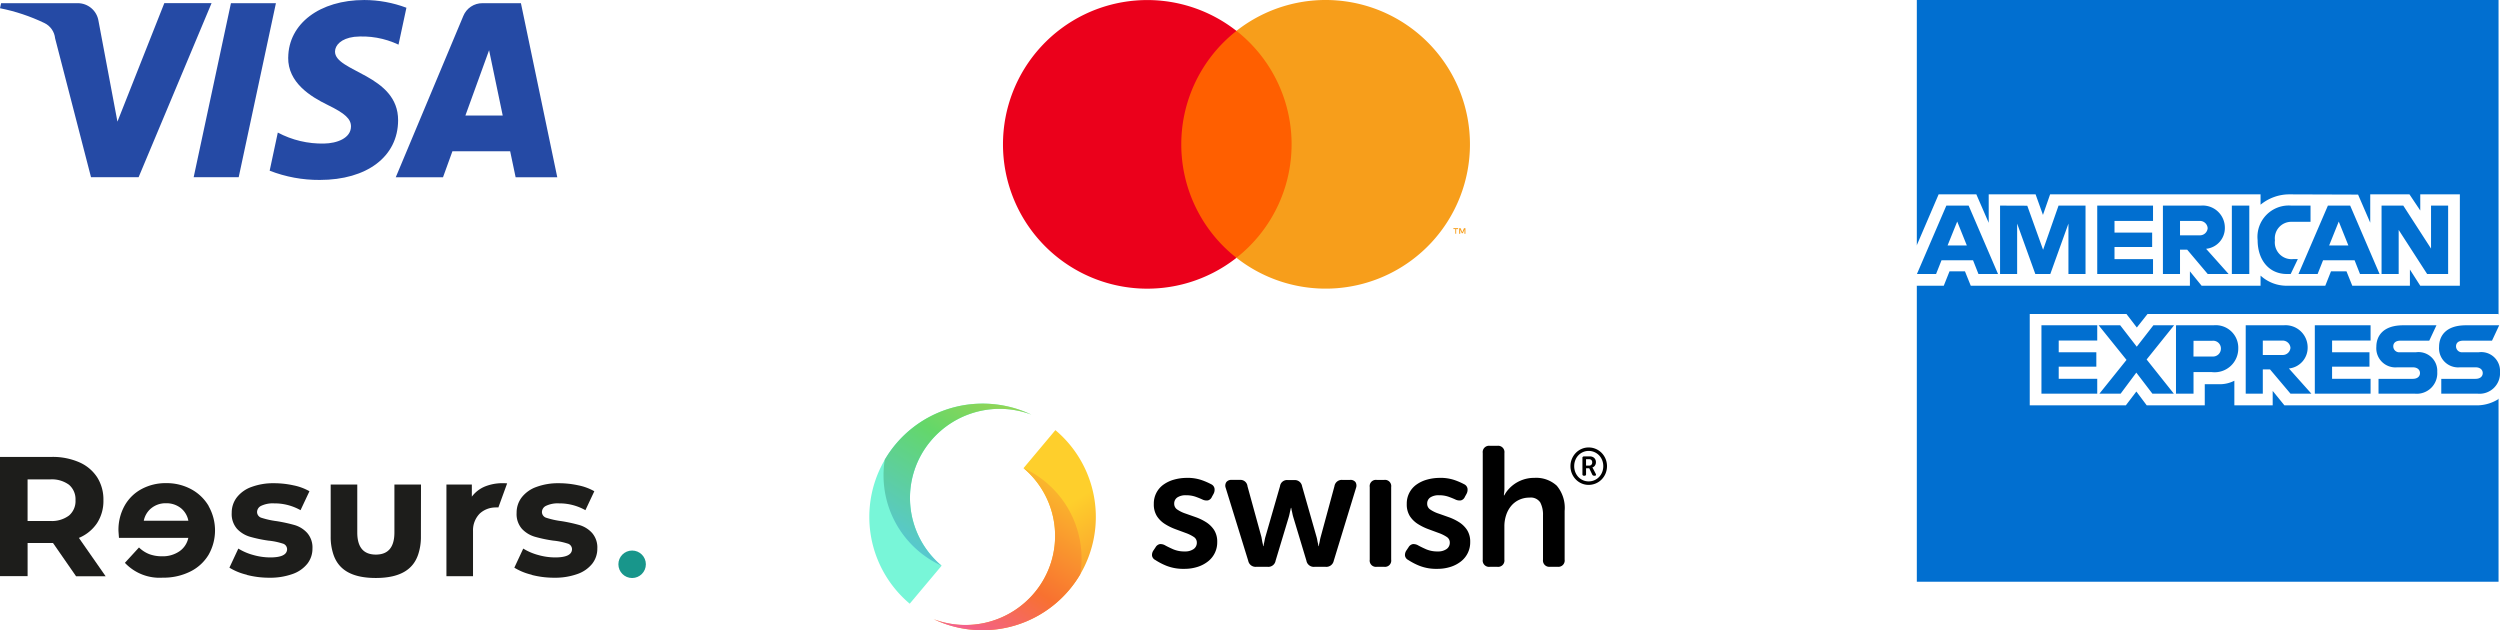 <svg xmlns="http://www.w3.org/2000/svg" xmlns:xlink="http://www.w3.org/1999/xlink" width="224.33" height="56.55" viewBox="0 0 224.33 56.55">
  <rect x="0" y="0" width="224.33" height="56.55" fill="#333333" stroke="none"/>
  <defs>
    <linearGradient id="linear-gradient" x1="2.069" y1="1.342" x2="1.43" y2="0.069" gradientUnits="objectBoundingBox">
      <stop offset="0" stop-color="#ef2131"/>
      <stop offset="1" stop-color="#fecf2c"/>
    </linearGradient>
    <linearGradient id="linear-gradient-2" x1="1.256" y1="0.217" x2="-0.17" y2="2.685" gradientUnits="objectBoundingBox">
      <stop offset="0" stop-color="#fbc52c"/>
      <stop offset="0.264" stop-color="#f87130"/>
      <stop offset="0.561" stop-color="#ef52e2"/>
      <stop offset="1" stop-color="#661eec"/>
    </linearGradient>
    <linearGradient id="linear-gradient-3" x1="0.628" y1="1.014" x2="1.239" y2="2.258" gradientUnits="objectBoundingBox">
      <stop offset="0" stop-color="#78f6d8"/>
      <stop offset="0.266" stop-color="#77d1f6"/>
      <stop offset="0.554" stop-color="#70a4f3"/>
      <stop offset="1" stop-color="#661eec"/>
    </linearGradient>
    <linearGradient id="linear-gradient-4" x1="1.402" y1="2.624" x2="2.816" y2="0.165" gradientUnits="objectBoundingBox">
      <stop offset="0" stop-color="#536eed"/>
      <stop offset="0.247" stop-color="#54c3ec"/>
      <stop offset="0.564" stop-color="#64d769"/>
      <stop offset="1" stop-color="#fecf2c"/>
    </linearGradient>
    <clipPath id="clip-path">
      <path id="Path_658" data-name="Path 658" d="M1830.681-497.041c-.029,2.249,2,3.5,3.536,4.25,1.573.766,2.1,1.257,2.1,1.941-.012,1.048-1.255,1.51-2.419,1.528a8.44,8.44,0,0,1-4.148-.986l-.731,3.422a12.166,12.166,0,0,0,4.492.829c4.243,0,7.019-2.095,7.034-5.342.017-4.121-5.7-4.35-5.662-6.192.013-.559.547-1.155,1.715-1.306a7.605,7.605,0,0,1,3.983.7l.71-3.311a10.828,10.828,0,0,0-3.781-.694c-3.994,0-6.8,2.123-6.825,5.162m17.43-4.877a1.842,1.842,0,0,0-1.719,1.146l-6.061,14.472h4.24l.844-2.332h5.181l.49,2.332h3.737l-3.261-15.618h-3.45m.593,4.219,1.224,5.865h-3.351l2.127-5.865m-23.164-4.219L1822.2-486.3h4.04l3.341-15.618h-4.039m-5.977,0-4.205,10.63-1.7-9.039a1.883,1.883,0,0,0-1.863-1.591h-6.875l-.1.453a16.822,16.822,0,0,1,3.986,1.329,1.71,1.71,0,0,1,.959,1.372l3.222,12.463h4.27l6.546-15.618h-4.243" transform="translate(0)"/>
    </clipPath>
    <linearGradient id="linear-gradient-5" y1="0.373" x2="0.008" y2="0.373" gradientUnits="objectBoundingBox">
      <stop offset="0" stop-color="#222357"/>
      <stop offset="1" stop-color="#254aa5"/>
    </linearGradient>
    <clipPath id="clip-SPRK_default_preset_name_custom_1">
      <rect width="224.33" height="56.55"/>
    </clipPath>
  </defs>
  <g id="SPRK_default_preset_name_custom_1" data-name="SPRK_default_preset_name_custom – 1" clip-path="url(#clip-SPRK_default_preset_name_custom_1)">
    <rect width="224.33" height="56.55" fill="#fff"/>
    <g id="Group_855" data-name="Group 855" transform="translate(0 1)">
      <g id="Group_841" data-name="Group 841" transform="translate(-337.8 -356.283)">
        <g id="Group_838" data-name="Group 838" transform="translate(415.8 391.5)">
          <g id="swish_logo_secondary_light-bg_p3_720" data-name="swish logo secondary light-bg p3 720" transform="translate(0 0)">
            <path id="Path_650" data-name="Path 650" d="M259.535,34.825a1.67,1.67,0,0,1,.129-.655,1.728,1.728,0,0,1,.349-.534,1.611,1.611,0,0,1,.517-.358,1.557,1.557,0,0,1,.636-.131,1.613,1.613,0,0,1,.645.131,1.633,1.633,0,0,1,.523.358,1.7,1.7,0,0,1,.351.534,1.735,1.735,0,0,1,0,1.311,1.713,1.713,0,0,1-.351.534,1.627,1.627,0,0,1-1.169.489,1.545,1.545,0,0,1-.636-.131,1.629,1.629,0,0,1-.517-.358,1.715,1.715,0,0,1-.349-.534A1.67,1.67,0,0,1,259.535,34.825Zm.335,0a1.457,1.457,0,0,0,.1.538,1.347,1.347,0,0,0,.273.433,1.27,1.27,0,0,0,.411.289,1.246,1.246,0,0,0,.512.106,1.287,1.287,0,0,0,.519-.106,1.308,1.308,0,0,0,.416-.289,1.335,1.335,0,0,0,.278-.433,1.485,1.485,0,0,0,0-1.077,1.36,1.36,0,0,0-.278-.433,1.29,1.29,0,0,0-.416-.289,1.275,1.275,0,0,0-.519-.106,1.235,1.235,0,0,0-.512.106,1.288,1.288,0,0,0-.411.289,1.323,1.323,0,0,0-.273.433A1.448,1.448,0,0,0,259.871,34.825Zm.735-.722a.134.134,0,0,1,.152-.152h.519a.541.541,0,0,1,.395.142.515.515,0,0,1,.147.386.5.5,0,0,1-.03.179.482.482,0,0,1-.076.135.456.456,0,0,1-.1.094.363.363,0,0,1-.11.051v.009a.171.171,0,0,1,.014.018.1.1,0,0,1,.018.03.278.278,0,0,0,.028.048l.239.465a.143.143,0,0,1,.018.126.1.1,0,0,1-.1.048h-.055a.18.18,0,0,1-.179-.11l-.266-.561h-.285v.525a.128.128,0,0,1-.142.147h-.041a.128.128,0,0,1-.142-.147V34.1Zm.6.672a.273.273,0,0,0,.207-.078.3.3,0,0,0,.073-.216.272.272,0,0,0-.073-.207.276.276,0,0,0-.2-.073h-.28v.575h.276Zm-13.386,1.1a3.873,3.873,0,0,1,1.321.2,6.214,6.214,0,0,1,.847.367.536.536,0,0,1,.305.367.775.775,0,0,1-.077.489l-.153.276a.538.538,0,0,1-.351.321.849.849,0,0,1-.5-.077q-.26-.122-.626-.253a2.538,2.538,0,0,0-.855-.13,1.334,1.334,0,0,0-.778.2.655.655,0,0,0-.274.566.611.611,0,0,0,.282.52,2.921,2.921,0,0,0,.717.351c.29.1.6.211.931.328a4.593,4.593,0,0,1,.931.451,2.37,2.37,0,0,1,.717.7,1.936,1.936,0,0,1,.282,1.086,2.155,2.155,0,0,1-.8,1.712,2.926,2.926,0,0,1-.939.505,3.827,3.827,0,0,1-1.222.184,4.086,4.086,0,0,1-1.6-.276,5.7,5.7,0,0,1-1-.52.531.531,0,0,1-.29-.382.721.721,0,0,1,.138-.489l.184-.276a.574.574,0,0,1,.374-.276.829.829,0,0,1,.5.123q.276.153.709.344a2.546,2.546,0,0,0,1.031.191,1.316,1.316,0,0,0,.794-.214.685.685,0,0,0,.29-.581.591.591,0,0,0-.282-.512,3.342,3.342,0,0,0-.717-.351l-.931-.344a4.944,4.944,0,0,1-.931-.459,2.37,2.37,0,0,1-.718-.7,1.964,1.964,0,0,1-.282-1.1,2.079,2.079,0,0,1,.878-1.743,3,3,0,0,1,.947-.443,4.223,4.223,0,0,1,1.153-.153h0Zm-22.7,0a3.873,3.873,0,0,1,1.321.2,6.209,6.209,0,0,1,.847.367.536.536,0,0,1,.305.367.775.775,0,0,1-.077.489l-.153.276a.538.538,0,0,1-.351.321.849.849,0,0,1-.5-.077q-.26-.122-.626-.253a2.572,2.572,0,0,0-.855-.13,1.335,1.335,0,0,0-.778.2.655.655,0,0,0-.274.566.611.611,0,0,0,.282.52,2.882,2.882,0,0,0,.717.351l.931.328a4.592,4.592,0,0,1,.931.451,2.371,2.371,0,0,1,.717.7,1.936,1.936,0,0,1,.282,1.086,2.155,2.155,0,0,1-.8,1.712,2.926,2.926,0,0,1-.939.505,3.826,3.826,0,0,1-1.221.184,4.086,4.086,0,0,1-1.6-.276,5.7,5.7,0,0,1-1-.52.531.531,0,0,1-.29-.382.72.72,0,0,1,.138-.489l.184-.276a.574.574,0,0,1,.374-.276.829.829,0,0,1,.5.123q.276.153.709.344a2.547,2.547,0,0,0,1.031.191,1.316,1.316,0,0,0,.794-.214.685.685,0,0,0,.29-.581.591.591,0,0,0-.282-.512,3.343,3.343,0,0,0-.717-.351l-.931-.344a4.945,4.945,0,0,1-.931-.459,2.357,2.357,0,0,1-.717-.7,1.964,1.964,0,0,1-.282-1.1,2.079,2.079,0,0,1,.878-1.743,3,3,0,0,1,.947-.443,4.223,4.223,0,0,1,1.153-.153h0ZM252.966,33a.567.567,0,0,1,.642.642v3.15c0,.1,0,.191-.008.267s-.013.146-.023.207a1.285,1.285,0,0,0-.015.184h.031a2.6,2.6,0,0,1,.389-.558,3.074,3.074,0,0,1,2.313-1.017,2.727,2.727,0,0,1,2.008.7,3.085,3.085,0,0,1,.709,2.263v4.373a.567.567,0,0,1-.642.642h-.657a.567.567,0,0,1-.642-.642V39.238a2.357,2.357,0,0,0-.245-1.155,1.021,1.021,0,0,0-.977-.436,2.139,2.139,0,0,0-.924.2,2.063,2.063,0,0,0-.709.543,2.5,2.5,0,0,0-.45.819,3.184,3.184,0,0,0-.161,1.024v2.981a.567.567,0,0,1-.642.642h-.657a.567.567,0,0,1-.642-.642V33.642a.567.567,0,0,1,.642-.642h.657Zm-10.145,3.058a.56.56,0,0,1,.626.642v6.514a.56.56,0,0,1-.626.642h-.672a.56.56,0,0,1-.626-.642V36.7a.56.56,0,0,1,.626-.642Zm-12.956,0a.63.63,0,0,1,.688.566l1.252,4.556c.021.113.038.214.054.305s.033.178.054.259.036.178.046.259h.031c.01-.082.025-.169.046-.259s.038-.169.054-.259.038-.194.069-.305l1.313-4.556a.634.634,0,0,1,.7-.551h.58a.659.659,0,0,1,.7.551l1.3,4.556a2.932,2.932,0,0,1,.069.305c.015.092.033.178.054.259s.036.178.046.259h.031c.01-.082.025-.169.046-.259s.038-.169.054-.259.038-.194.069-.305l1.236-4.556a.662.662,0,0,1,.7-.566h.7a.555.555,0,0,1,.489.2.6.6,0,0,1,.046.52l-2,6.545a.677.677,0,0,1-.718.535H236.56a.667.667,0,0,1-.718-.551l-1.176-3.9c-.031-.1-.056-.2-.077-.305s-.04-.194-.061-.276-.036-.178-.046-.259h-.031c-.021.082-.04.169-.061.259s-.04.173-.061.276-.046.2-.077.305l-1.176,3.9a.659.659,0,0,1-.7.551h-1.054a.669.669,0,0,1-.7-.535L228.6,36.777a.576.576,0,0,1,.054-.52.555.555,0,0,1,.481-.2h.732Z" transform="translate(-196.614 -29.212)"/>
            <g id="swishnu-icon" transform="translate(0 0)">
              <path id="path15" d="M18.2,24.455A10.169,10.169,0,0,0,29.121,7.491L26.262,10.9a7.941,7.941,0,0,1,.978,11.189A8.071,8.071,0,0,1,18.2,24.455" transform="translate(-12.419 -5.111)" fill-rule="evenodd" fill="url(#linear-gradient)"/>
              <path id="path16" d="M18.2,31.773a10.183,10.183,0,0,0,13.157-4.038,8.908,8.908,0,0,0-5.1-9.519,7.941,7.941,0,0,1,.978,11.189A8.071,8.071,0,0,1,18.2,31.773" transform="translate(-12.419 -12.429)" fill-rule="evenodd" fill="url(#linear-gradient-2)"/>
              <path id="path17" d="M14.551.99A10.169,10.169,0,0,0,3.632,17.954l2.86-3.407A7.941,7.941,0,0,1,5.513,3.358,8.071,8.071,0,0,1,14.551.99" transform="translate(0 0)" fill-rule="evenodd" fill="url(#linear-gradient-3)"/>
              <path id="path18" d="M17.3.99A10.183,10.183,0,0,0,4.144,5.028a8.908,8.908,0,0,0,5.1,9.519A7.941,7.941,0,0,1,8.263,3.358,8.071,8.071,0,0,1,17.3.99" transform="translate(-2.75 0)" fill-rule="evenodd" fill="url(#linear-gradient-4)"/>
            </g>
          </g>
        </g>
      </g>
      <g id="Group_853" data-name="Group 853" transform="translate(-404 -611)">
        <g id="Group_839" data-name="Group 839" transform="translate(364 372)">
          <g id="American_Express-Logo.wine" transform="translate(212 238)">
            <path id="Path_654" data-name="Path 654" d="M0,0H52.2V28.179l-2.584,4.037L52.2,35.809V52.2H0V25.636l1.615-1.857L0,22Z" fill="#016fd0"/>
            <path id="Path_655" data-name="Path 655" d="M10.133,352.211v-8.2h8.677l.931,1.214.962-1.214H52.2v7.63a3.638,3.638,0,0,1-1.776.565H32.983l-1.05-1.292v1.292h-3.44v-2.205a2.886,2.886,0,0,1-1.486.308H25.838v1.9H20.63l-.93-1.24-.944,1.24ZM0,337.839l1.957-4.562H5.341l1.11,2.555v-2.555h4.207l.661,1.847.641-1.847H30.844v.929a4.074,4.074,0,0,1,2.624-.929l6.127.021,1.091,2.522v-2.543h3.52l.969,1.449v-1.449h3.553v8.2H45.175l-.929-1.453v1.453H39.075l-.52-1.292h-1.39l-.512,1.292H33.145a3.467,3.467,0,0,1-2.3-.91v.91H25.555l-1.05-1.292v1.292H4.84l-.52-1.292H2.934l-.516,1.292H0Z" transform="translate(0 -315.837)" fill="#fff"/>
            <path id="Path_656" data-name="Path 656" d="M2.832,352.565.193,358.7H1.911l.487-1.229H5.229l.484,1.229H7.47l-2.637-6.136Zm.976,1.428.863,2.147H2.943ZM7.652,358.7v-6.136l2.442.009,1.42,3.956,1.386-3.965h2.422V358.7H13.788v-4.522L12.162,358.7H10.816l-1.631-4.522V358.7Zm8.72,0v-6.136h5.006v1.373H17.922v1.05H21.3v1.292H17.922v1.09h3.456V358.7Zm5.894-6.135V358.7H23.8v-2.18h.646l1.839,2.18H28.16l-2.019-2.261a1.869,1.869,0,0,0,1.683-1.885,1.985,1.985,0,0,0-2.145-1.991Zm1.534,1.373h1.754a.7.7,0,0,1,.727.646.693.693,0,0,1-.7.646H23.8Zm6.217,4.763H28.451v-6.136h1.566Zm3.714,0h-.338c-1.636,0-2.629-1.289-2.629-3.043a2.811,2.811,0,0,1,3.048-3.093h1.7v1.453H33.75a1.476,1.476,0,0,0-1.432,1.655,1.5,1.5,0,0,0,1.655,1.688h.4Zm3.338-6.135L34.43,358.7h1.718l.487-1.229h2.831l.484,1.229h1.756l-2.637-6.136Zm.976,1.428.863,2.147H37.181Zm3.84,4.707v-6.136h1.95l2.49,3.855v-3.855h1.534V358.7H45.974l-2.553-3.956V358.7ZM11.366,369.439V363.3h5.006v1.373H12.916v1.05h3.375v1.292H12.916v1.09h3.456v1.332Zm24.53,0V363.3H40.9v1.373H37.446v1.05H40.8v1.292H37.445v1.09H40.9v1.332Zm-19.329,0L19,366.409l-2.5-3.106h1.933l1.486,1.92,1.491-1.92h1.857l-2.463,3.068,2.442,3.068H21.322l-1.443-1.89-1.408,1.89Zm6.871-6.135v6.136h1.574V367.5h1.615a2.122,2.122,0,0,0,2.4-2.135,2.02,2.02,0,0,0-2.2-2.064Zm1.574,1.388h1.7a.693.693,0,0,1,.757.706.708.708,0,0,1-.762.707h-1.7Zm4.683-1.389v6.136h1.534v-2.18h.646l1.839,2.18h1.875l-2.019-2.261a1.869,1.869,0,0,0,1.683-1.885,1.985,1.985,0,0,0-2.145-1.991Zm1.534,1.373h1.754a.7.7,0,0,1,.727.646.693.693,0,0,1-.7.646H31.228Zm10.383,4.764v-1.332h3.07c.454,0,.651-.246.651-.515s-.2-.519-.651-.519H43.295a1.715,1.715,0,0,1-1.878-1.838c0-.984.615-1.933,2.407-1.933h2.987l-.646,1.381H43.582c-.494,0-.646.259-.646.507a.535.535,0,0,0,.565.535h1.453a1.683,1.683,0,0,1,1.928,1.761,1.84,1.84,0,0,1-2,1.953Zm5.631,0v-1.332h3.07c.454,0,.651-.246.651-.515s-.2-.519-.651-.519H48.925a1.715,1.715,0,0,1-1.878-1.838c0-.984.615-1.933,2.407-1.933h2.987l-.646,1.381H49.213c-.494,0-.646.259-.646.507a.535.535,0,0,0,.565.535h1.453a1.683,1.683,0,0,1,1.928,1.761,1.84,1.84,0,0,1-2,1.953Z" transform="translate(-0.183 -334.114)" fill="#016fd0"/>
          </g>
        </g>
      </g>
      <g id="Visa_Inc.-Logo.wine" transform="translate(-1804.822 501.203)" clip-path="url(#clip-path)">
        <path id="Path_657" data-name="Path 657" d="M0-162.562,49.265-180.7l11.208,30.433L11.208-132.129" transform="translate(1799.586 -337.712)" fill="url(#linear-gradient-5)"/>
      </g>
      <g id="Group_840" data-name="Group 840" transform="translate(-147 -529)">
        <g id="Mastercard-Logo.wine" transform="translate(237 528)">
          <path id="rect887" d="M224.833,42.3H237.3V62.66H224.833Z" transform="translate(-210.113 -39.529)" fill="#ff5f00"/>
          <path id="path889" d="M16,13.022A12.927,12.927,0,0,1,20.951,2.843a12.949,12.949,0,1,0,0,20.362A12.927,12.927,0,0,1,16,13.022Z" transform="translate(-0.001 -0.07)" fill="#eb001b"/>
          <path id="path891" d="M617.559,313.207v-.417h.18V312.7h-.428v.086h.169v.417Zm.831,0v-.5h-.13l-.151.36-.151-.36h-.129v.5h.094v-.381l.14.327h.1l.14-.327v.381Z" transform="translate(-576.895 -292.23)" fill="#f79e1b"/>
          <path id="path893" d="M340.937,12.95a12.949,12.949,0,0,1-20.952,10.179,12.949,12.949,0,0,0,0-20.362,12.949,12.949,0,0,1,20.952,10.179Z" transform="translate(-299.035 0.002)" fill="#f79e1b"/>
        </g>
      </g>
      <g id="resurs_wordmarkdot_cmyk_blackgreen" transform="translate(0 40)">
        <g id="Group_842" data-name="Group 842">
          <path id="Path_659" data-name="Path 659" d="M6.82,10.7,4.755,7.722H2.477V10.7H0V0H4.633A5.95,5.95,0,0,1,7.1.475,3.657,3.657,0,0,1,8.715,1.821,3.712,3.712,0,0,1,9.28,3.886a3.637,3.637,0,0,1-.573,2.057A3.631,3.631,0,0,1,7.079,7.267l2.4,3.441H6.82ZM6.193,2.5a2.6,2.6,0,0,0-1.7-.482H2.475V5.748H4.495a2.572,2.572,0,0,0,1.7-.49,1.7,1.7,0,0,0,.58-1.377A1.708,1.708,0,0,0,6.193,2.5Z" fill="#1d1d1b"/>
          <path id="Path_660" data-name="Path 660" d="M110.43,20.669a5.23,5.23,0,0,1-1.56-.635l.8-1.713a5,5,0,0,0,1.331.573,5.594,5.594,0,0,0,1.53.221q1.515,0,1.515-.749a.531.531,0,0,0-.412-.5,6.028,6.028,0,0,0-1.269-.259,12.213,12.213,0,0,1-1.666-.352,2.586,2.586,0,0,1-1.14-.7,2,2,0,0,1-.482-1.437,2.242,2.242,0,0,1,.452-1.384,2.892,2.892,0,0,1,1.316-.94,5.6,5.6,0,0,1,2.042-.337,8.069,8.069,0,0,1,1.736.191,4.791,4.791,0,0,1,1.429.528l-.8,1.7a4.743,4.743,0,0,0-2.371-.611,2.426,2.426,0,0,0-1.148.214.63.63,0,0,0-.382.55.547.547,0,0,0,.412.535,7.359,7.359,0,0,0,1.316.291,14.042,14.042,0,0,1,1.651.359,2.474,2.474,0,0,1,1.116.7,1.976,1.976,0,0,1,.475,1.407,2.173,2.173,0,0,1-.459,1.361,2.938,2.938,0,0,1-1.339.925,5.958,5.958,0,0,1-2.087.329,7.983,7.983,0,0,1-2-.251Z" transform="translate(-88.284 -10.096)" fill="#1d1d1b"/>
          <path id="Path_661" data-name="Path 661" d="M245.64,20.669a5.229,5.229,0,0,1-1.56-.635l.8-1.713a5,5,0,0,0,1.331.573,5.593,5.593,0,0,0,1.53.221q1.515,0,1.515-.749a.531.531,0,0,0-.412-.5,6.029,6.029,0,0,0-1.269-.259,12.311,12.311,0,0,1-1.668-.352,2.586,2.586,0,0,1-1.14-.7,2,2,0,0,1-.482-1.437,2.242,2.242,0,0,1,.452-1.384,2.9,2.9,0,0,1,1.314-.94,5.6,5.6,0,0,1,2.042-.337,8.069,8.069,0,0,1,1.736.191,4.791,4.791,0,0,1,1.429.528l-.8,1.7a4.743,4.743,0,0,0-2.371-.611,2.426,2.426,0,0,0-1.148.214.63.63,0,0,0-.382.55.547.547,0,0,0,.412.535,7.358,7.358,0,0,0,1.316.291,14.043,14.043,0,0,1,1.651.359,2.474,2.474,0,0,1,1.116.7,1.976,1.976,0,0,1,.475,1.407,2.173,2.173,0,0,1-.459,1.361,2.938,2.938,0,0,1-1.339.925,5.958,5.958,0,0,1-2.087.329,7.983,7.983,0,0,1-2-.251Z" transform="translate(-197.928 -10.096)" fill="#1d1d1b"/>
          <path id="Path_662" data-name="Path 662" d="M165.034,13.1h-2.386v4.3q0,1.988-1.666,1.987h0q-1.668,0-1.666-1.987V13.1H156.93v4.65a4.918,4.918,0,0,0,.248,1.636h0c.424,1.248,1.488,2.1,3.8,2.1s3.381-.857,3.8-2.1h0a4.918,4.918,0,0,0,.248-1.636Z" transform="translate(-127.257 -10.623)" fill="#1d1d1b"/>
          <path id="Path_663" data-name="Path 663" d="M64.3,14.507a4.031,4.031,0,0,0-1.575-1.515,4.632,4.632,0,0,0-2.241-.543,4.532,4.532,0,0,0-2.186.52,3.79,3.79,0,0,0-1.537,1.492,4.44,4.44,0,0,0-.558,2.256c0,.03.015.244.045.643H62.47a1.927,1.927,0,0,1-.8,1.208,2.639,2.639,0,0,1-1.56.444,3.189,3.189,0,0,1-1.14-.191,2.765,2.765,0,0,1-.925-.6L56.78,19.6a4.266,4.266,0,0,0,3.394,1.331,5.375,5.375,0,0,0,2.462-.543,3.964,3.964,0,0,0,1.651-1.507,4.416,4.416,0,0,0,.008-4.364Zm-5.177.214a2.015,2.015,0,0,1,1.346-.467,2.07,2.07,0,0,1,1.361.459,1.906,1.906,0,0,1,.645,1.108h-4a1.934,1.934,0,0,1,.645-1.1Z" transform="translate(-45.573 -10.096)" fill="#1d1d1b"/>
          <path id="Path_664" data-name="Path 664" d="M216.523,14.633l.785-2.157a4.317,4.317,0,0,0-.446-.017,4.2,4.2,0,0,0-1.535.293,2.819,2.819,0,0,0-1.187.915V12.581H211.86v8.227h2.386V16.741a2.132,2.132,0,0,1,.6-1.552,2.1,2.1,0,0,1,1.377-.552c.106-.006.206-.008.3,0Z" transform="translate(-171.801 -10.102)" fill="#1d1d1b"/>
        </g>
        <circle id="Ellipse_126" data-name="Ellipse 126" cx="1.233" cy="1.233" r="1.233" transform="translate(55.489 8.401)" fill="#18968b"/>
      </g>
    </g>
  </g>
</svg>
